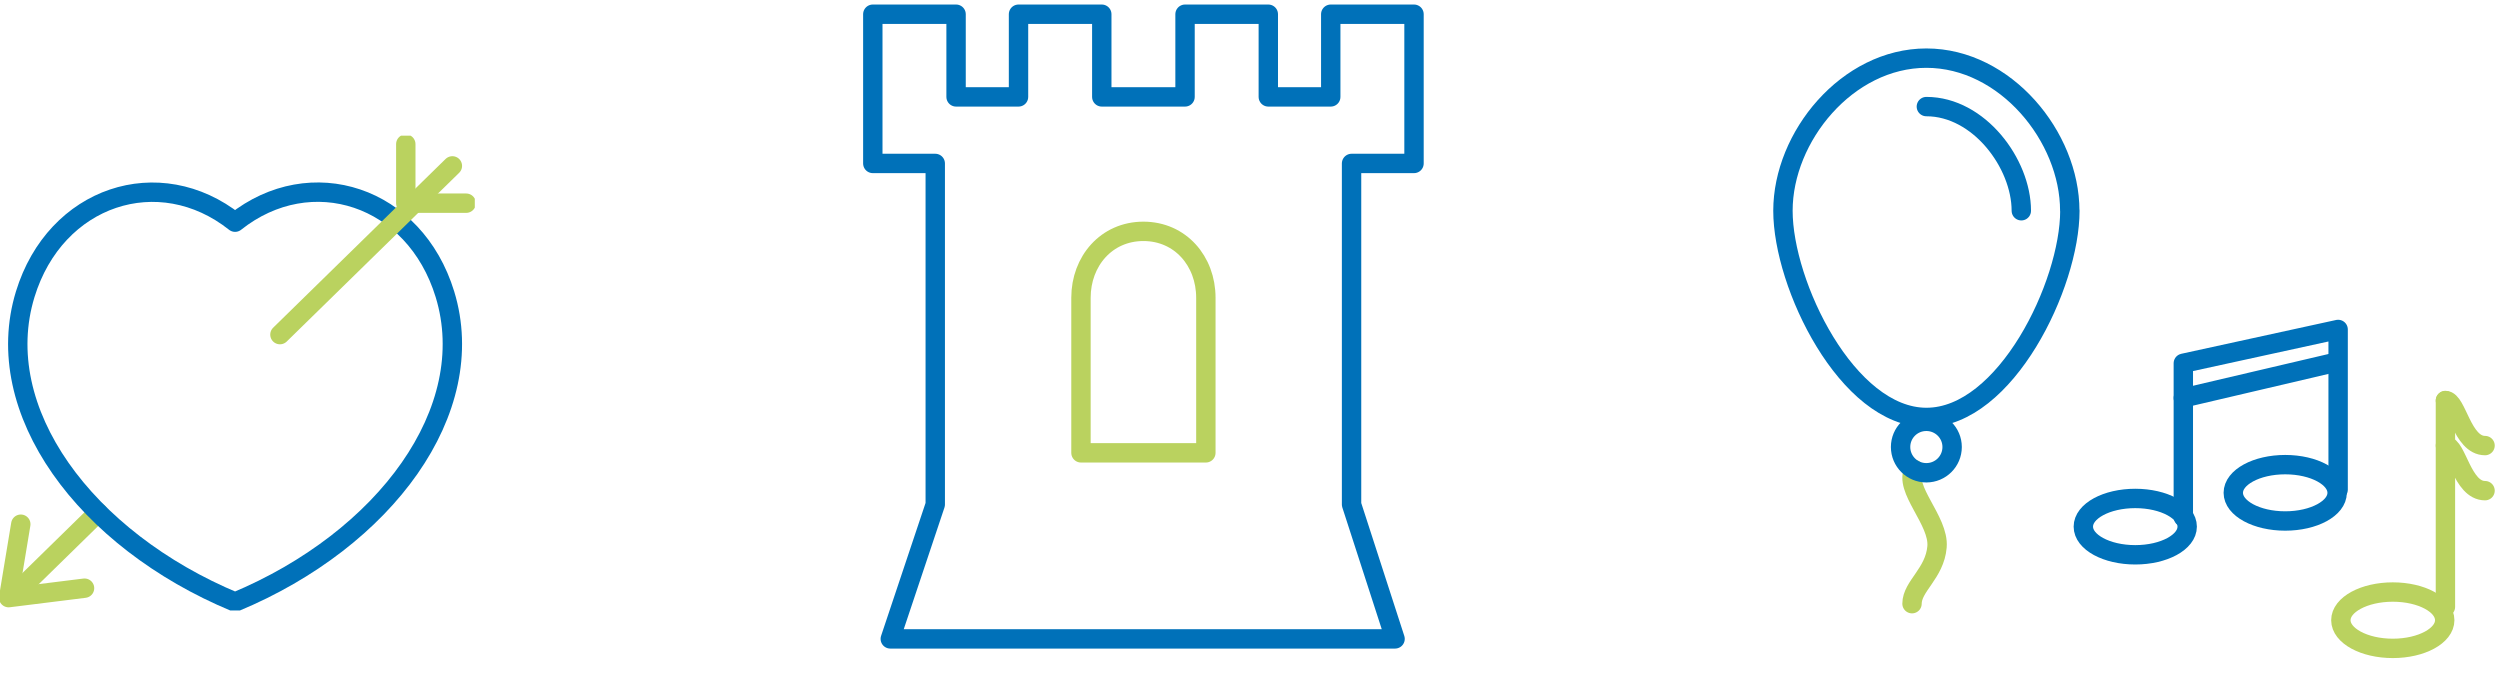 <svg xmlns="http://www.w3.org/2000/svg" width="258" height="71" viewBox="0 0 258 71" fill="none"><g clip-path="url(#clip0_33_631)"><path d="M10.122 52.895L2.146 60.7" stroke="#BAD25F" stroke-width="2" stroke-linecap="round" stroke-linejoin="round"></path><path d="M24.26 62.129C39.741 55.683 49.579 42.346 45.92 30.377C42.804 20.185 32.085 16.709 24.26 22.929C16.434 16.718 5.716 20.194 2.6 30.377C-1.059 42.346 8.769 55.683 24.26 62.129Z" stroke="#0071B9" stroke-width="2" stroke-linecap="round" stroke-linejoin="round"></path><path d="M46.685 17.119L28.889 34.532" stroke="#BAD25F" stroke-width="2" stroke-linecap="round" stroke-linejoin="round"></path><path d="M41.878 14.871V20.969H48.11" stroke="#BAD25F" stroke-width="2" stroke-linecap="round" stroke-linejoin="round"></path><path d="M2.146 54.097L0.89 61.676L8.725 60.7" stroke="#BAD25F" stroke-width="2" stroke-linecap="round" stroke-linejoin="round"></path></g><path d="M145.926 16.867V1.467H137.333V10H130.889V1.467H122.296V10H113.704V1.467H105.111V10H98.667V1.467H90.074V16.867H96.518V52.067L91.878 65.933H143.971L139.481 52.067V16.867H145.926Z" stroke="#0071B9" stroke-width="2" stroke-linecap="round" stroke-linejoin="round"></path><path d="M111.556 46.733V30.733C111.556 26.947 114.187 23.875 118 23.875C121.813 23.875 124.445 26.947 124.445 30.733V46.733H111.556Z" stroke="#BAD25F" stroke-width="2" stroke-linecap="round" stroke-linejoin="round"></path><path d="M225.718 54.348C225.718 55.951 223.322 57.256 220.359 57.256C217.396 57.256 215 55.951 215 54.348C215 52.745 217.396 51.44 220.359 51.44C223.322 51.44 225.718 52.745 225.718 54.348V54.348Z" stroke="#0071B9" stroke-width="2" stroke-linecap="round" stroke-linejoin="round"></path><path d="M225.319 53.369V37.489L241.295 34V50.532" stroke="#0071B9" stroke-width="2" stroke-linecap="round" stroke-linejoin="round"></path><path d="M241.193 50.859C241.193 52.461 238.797 53.766 235.834 53.766C232.871 53.766 230.475 52.461 230.475 50.859C230.475 49.256 232.871 47.951 235.834 47.951C238.797 47.951 241.193 49.256 241.193 50.859V50.859Z" stroke="#0071B9" stroke-width="2" stroke-linecap="round" stroke-linejoin="round"></path><path d="M225.319 41.071L240.598 37.49" stroke="#0071B9" stroke-width="2" stroke-linecap="round" stroke-linejoin="round"></path><path d="M252.296 64.005C252.296 65.608 249.899 66.913 246.937 66.913C243.974 66.913 241.577 65.608 241.577 64.005C241.577 62.403 243.974 61.098 246.937 61.098C249.899 61.098 252.296 62.396 252.296 64.005Z" stroke="#BAD25F" stroke-width="2" stroke-linecap="round" stroke-linejoin="round"></path><path d="M252.368 62.63V41.353" stroke="#BAD25F" stroke-width="2" stroke-linecap="round" stroke-linejoin="round"></path><path d="M252.368 41.331C253.559 41.331 254.075 45.984 256.457 45.984" stroke="#BAD25F" stroke-width="2" stroke-linecap="round" stroke-linejoin="round"></path><path d="M252.368 45.984C253.559 45.984 254.075 50.637 256.457 50.637" stroke="#BAD25F" stroke-width="2" stroke-linecap="round" stroke-linejoin="round"></path><g clip-path="url(#clip1_33_631)"><path d="M197.54 48.45C196.39 50.43 200.14 53.71 199.9 56.44C199.67 59.18 197.32 60.5 197.32 62.3" stroke="#BAD25F" stroke-width="2" stroke-linecap="round" stroke-linejoin="round"></path><path d="M213.61 21.75C213.61 29.39 206.98 43.08 198.81 43.08C190.64 43.08 184 29.39 184 21.75C184 14.11 190.63 6 198.8 6C206.97 6 213.6 14.12 213.6 21.75H213.61Z" stroke="#0071B9" stroke-width="2" stroke-linecap="round" stroke-linejoin="round"></path><path d="M198.8 11C204.23 11 208.6 16.88 208.6 21.75" stroke="#0071B9" stroke-width="2" stroke-linecap="round" stroke-linejoin="round"></path><path d="M201.46 46.13C201.46 47.6 200.27 48.79 198.8 48.79C197.33 48.79 196.14 47.6 196.14 46.13C196.14 44.66 197.33 43.48 198.8 43.48C200.27 43.48 201.46 44.67 201.46 46.13V46.13Z" stroke="#0071B9" stroke-width="2" stroke-linecap="round" stroke-linejoin="round"></path></g><defs><clipPath id="clip0_33_631"><rect width="49" height="49" fill="white" transform="translate(0 14)"></rect></clipPath><clipPath id="clip1_33_631"><rect width="31.61" height="58.3" fill="white" transform="translate(183 5)"></rect></clipPath></defs></svg>